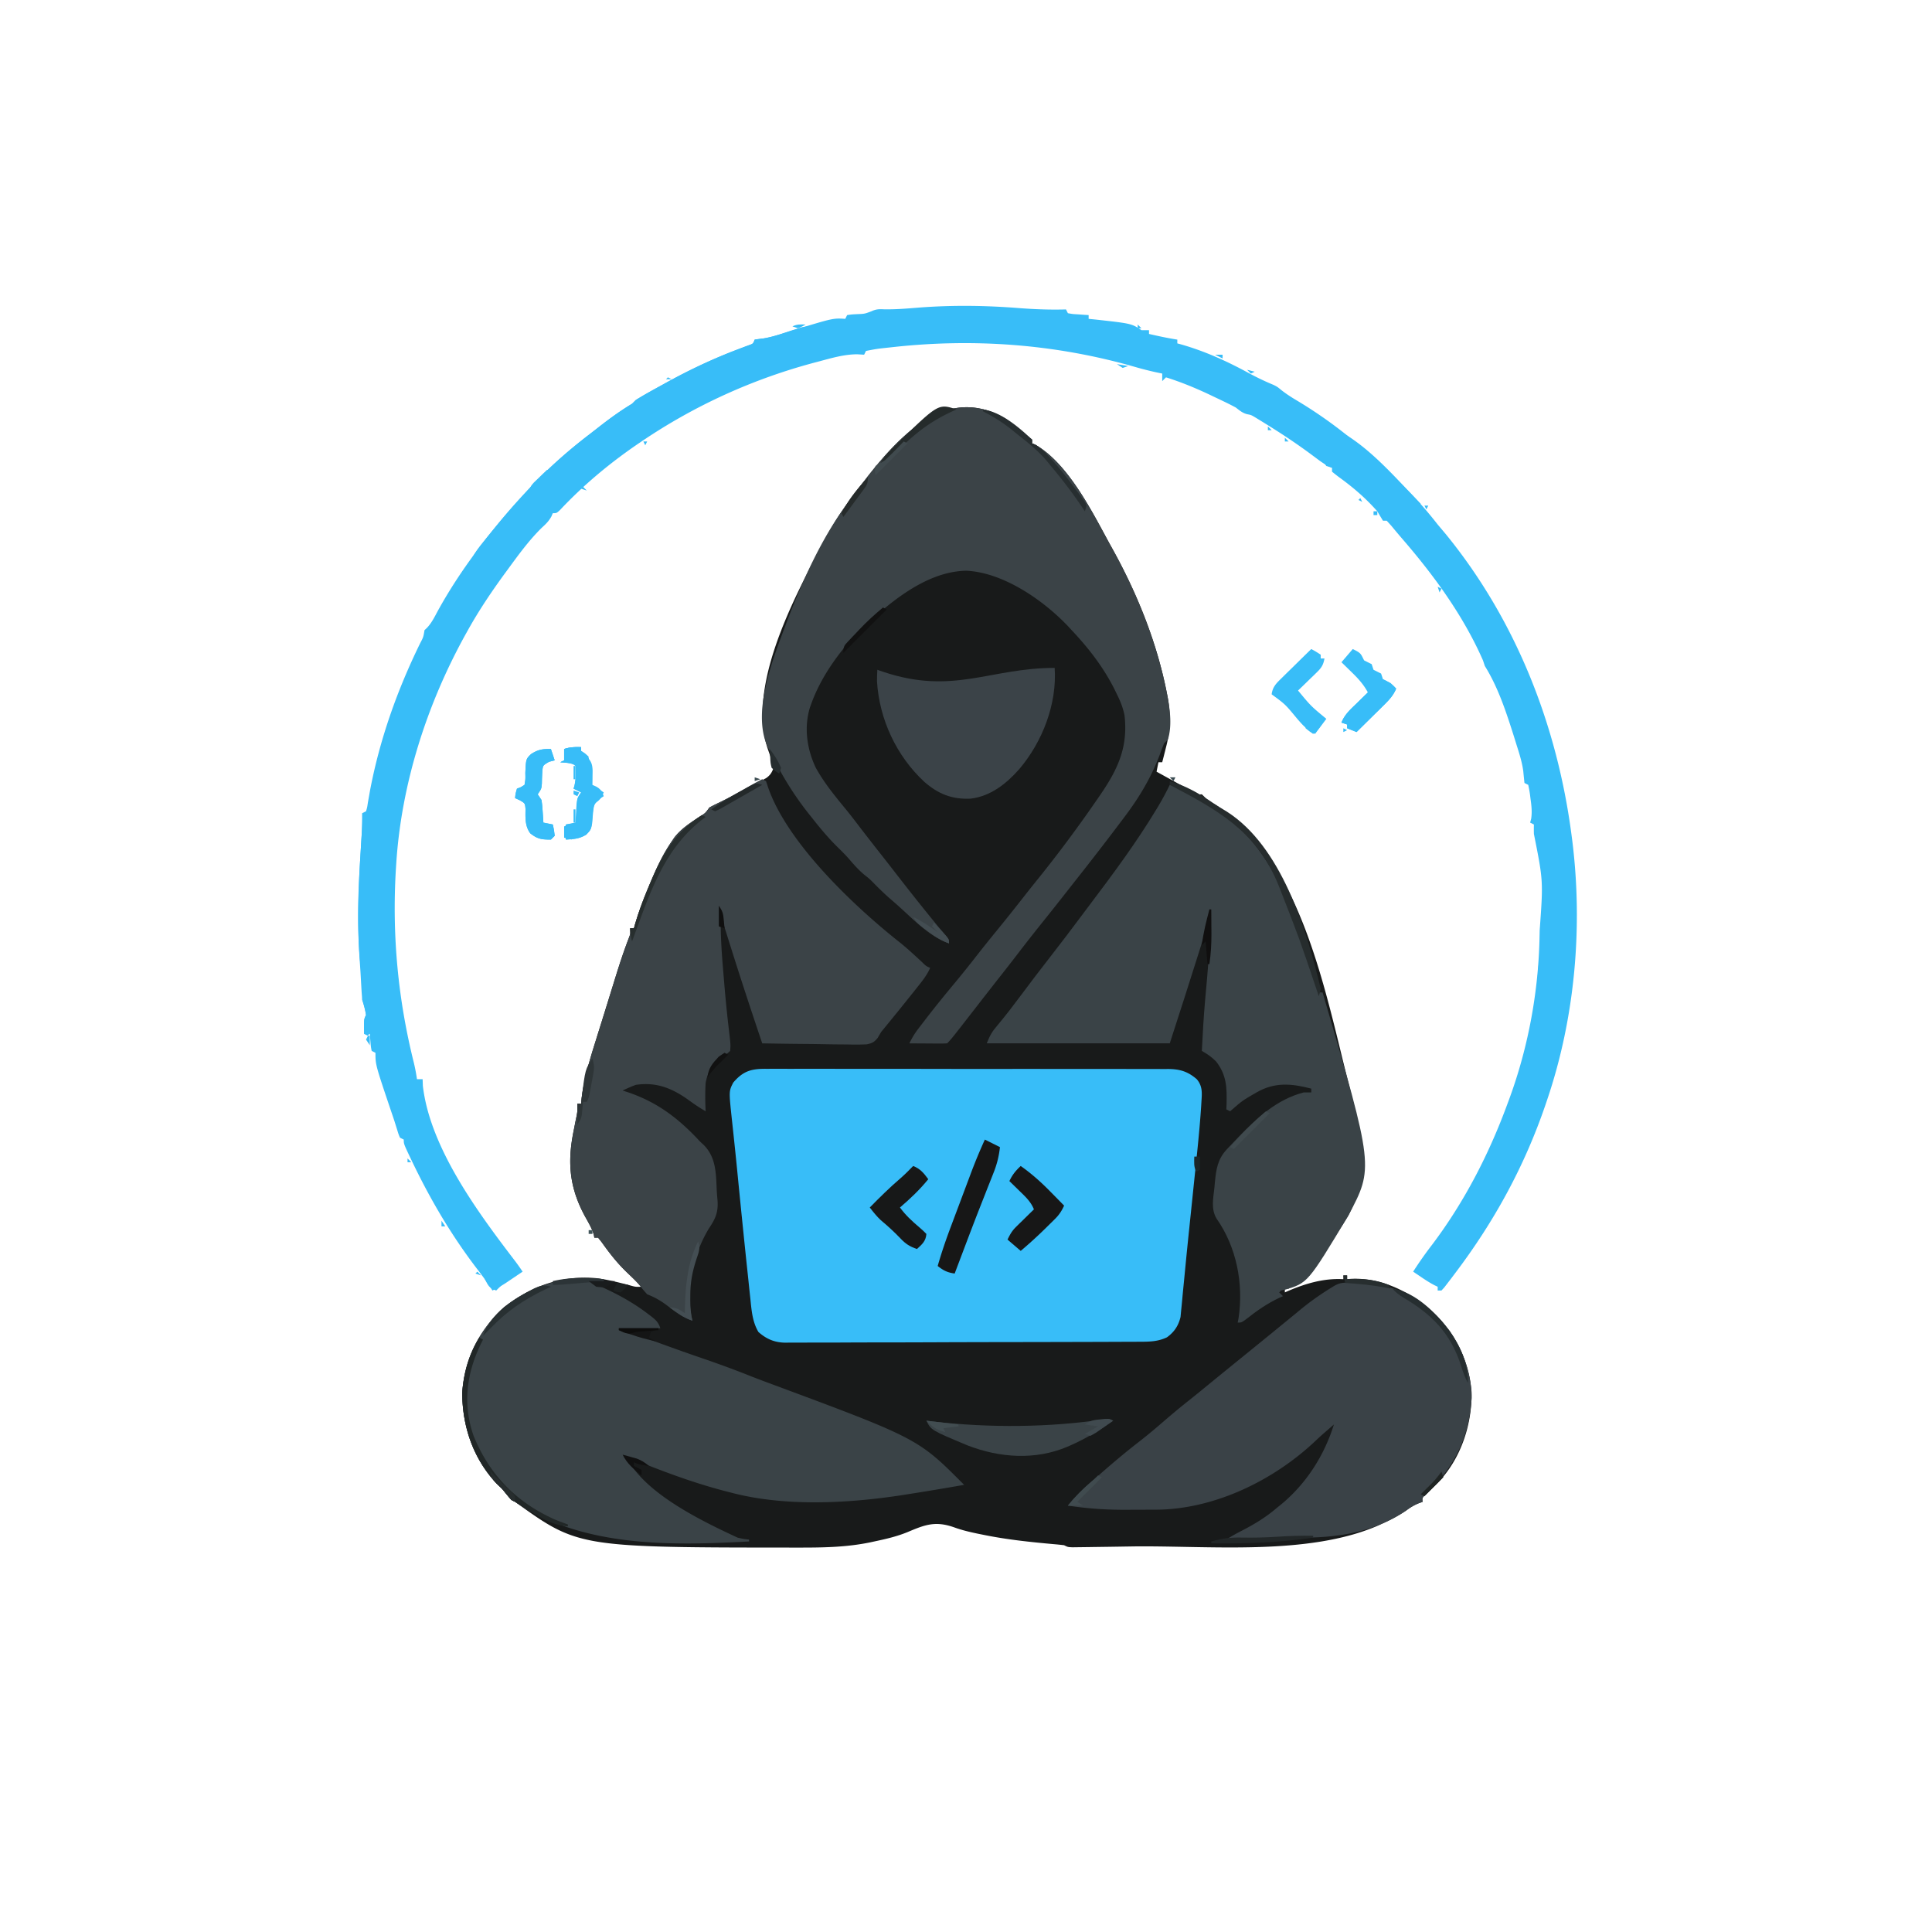 <svg xmlns="http://www.w3.org/2000/svg" width="1024" height="1024"><path d="M533 222c3.49 2.505 6.748 5.198 10 8l2.273 1.61L547 233v2l1.664.66c17.48 10.027 30.04 35.276 39.336 52.34l1.378 2.475c13.272 23.87 23.789 49.908 29.06 76.775l.497 2.524c1.644 9.157 1.424 17.36-.935 26.351l-.578 2.32A619.272 619.272 0 0 1 616 404h-2l-1 5c3.621 2.007 7.248 4.004 10.875 6l3.129 1.734 2.988 1.641 2.761 1.523c2.13 1.249 2.13 1.249 4.247 1.102 1.016.984 2.014 1.986 3 3a60.913 60.913 0 0 0 3.406 2.129c46.143 27.406 59.107 100.055 71.603 149.06.394 1.562.787 3.124 1.178 4.686l.56 2.22c5.434 21.685 8.8 41.644-2.157 62.26-8.246 13.716-19.195 28.411-31.59 38.645h-2v2l1.73-.77c9.377-3.98 19.015-6.833 29.27-6.23v-2h2v2l1.844-.176c16.301-.839 31.576 6.816 43.468 17.489 11.99 11.248 19.43 26.043 20.649 42.542.218 17.578-5.725 35.372-17.961 48.145a464.471 464.471 0 0 1-6.46 6.3c-1.764 1.565-1.764 1.565-1.54 3.7l-2.262.832c-2.529 1.079-4.359 2.226-6.55 3.856-4.12 2.79-8.352 4.962-12.875 7l-1.85.864c-37.474 16.362-90.726 10.477-130.88 11.1-2.332.035-4.665.073-6.997.111-3.686.059-7.373.111-11.06.159-1.374.018-2.748.038-4.122.06-1.888.028-3.776.05-5.665.071l-3.226.043C566 820 566 820 564 819a145.93 145.93 0 0 0-5.66-.578c-12.355-1.118-24.542-2.39-36.715-4.86l-3.137-.628c-4.335-.909-8.543-1.872-12.707-3.391-9.911-3.505-15.342-1.486-24.594 2.43-5.592 2.312-11.278 3.655-17.187 4.902l-2.82.613c-11.733 2.424-23.422 2.75-35.368 2.762l-2.4.004C306.597 820.212 306.597 820.212 273 796l-2-1a301.062 301.062 0 0 1-3.652-4.406c-1.448-1.771-1.448-1.771-3.723-3.844C250.926 773.446 245 756.213 245 738c1.315-17.85 8.87-32.878 22-45 14.475-11.38 30.491-17.106 48.965-15.559 5.956.724 11.75 2.22 17.55 3.72 3.374.956 3.374.956 6.485.839l-1.938-1.938-1.386-1.398a220.802 220.802 0 0 0-3.696-3.578c-5.406-5.208-9.81-10.672-14.132-16.777L317 656h-2l-.258-1.55c-1.051-3.471-2.858-6.488-4.617-9.638-8.214-15.056-9.54-28.436-6.125-45.25.378-1.914.753-3.83 1.125-5.746l.508-2.517c.472-2.57.472-2.57.367-6.299h2l.313-3.188c1.275-10.112 4.191-19.93 7.25-29.625l1.028-3.297c.737-2.36 1.475-4.72 2.216-7.08a3020.54 3020.54 0 0 0 3.134-10.076c.884-2.858 1.77-5.716 2.658-8.573l1.282-4.14c2.278-7.36 4.633-14.66 7.411-21.851.863-2.265.863-2.265.708-5.17h2l.49-1.77c1.98-6.901 4.487-13.486 7.26-20.105l1.34-3.2c3.128-7.343 6.37-14.332 10.91-20.925l1.305-1.945c3.575-4.718 8.39-7.823 13.29-11.036 3.23-2.004 3.23-2.004 5.405-5.019a81.378 81.378 0 0 1 4.813-2.438c6.004-2.94 11.925-6.017 17.812-9.187l2.695-1.416 2.532-1.373 2.275-1.217c2.175-1.59 2.948-2.86 3.873-5.369-.22-2.015-.22-2.015-1-4l-.719-2.184c-.52-1.5-1.04-3-1.562-4.5-10.55-33.997 14.277-79.517 29.595-108.724 3.837-7.185 7.83-14.038 12.686-20.592l2.168-2.984A479.379 479.379 0 0 1 458 255l2.078-2.707c18.51-23.412 42.848-48.29 72.922-30.293zM411 408l1 2z" fill="#181A1A"/><path d="m406.375 566.499 2.836-.017c3.133-.014 6.264.001 9.396.016a3666.79 3666.79 0 0 1 25.045-.003c6.384.014 12.767.008 19.15.004 10.72-.002 21.44.011 32.16.034 11.026.024 22.05.031 33.076.021 13.292-.013 26.584-.01 39.877.006 5.075.005 10.15.005 15.224 0 5.976-.004 11.95.006 17.926.028 2.194.005 4.388.006 6.582 0 2.993-.005 5.985.007 8.978.024l2.635-.018c6.139.064 10.295 1.292 15.052 5.406 3.199 3.79 2.745 7.445 2.458 12.105l-.139 2.34c-.86 13.219-2.34 26.398-3.706 39.573-.24 2.311-.478 4.623-.717 6.934-.634 6.142-1.268 12.284-1.907 18.425a2689.236 2689.236 0 0 0-2.243 22.349c-.332 3.474-.676 6.948-1.022 10.421-.147 1.51-.289 3.019-.424 4.529a528.61 528.61 0 0 1-.592 6.07l-.31 3.271c-1.113 4.676-3.33 7.982-7.21 10.795-4.833 2.296-9.305 2.338-14.596 2.342l-2.493.013c-2.76.014-5.52.02-8.281.026l-5.933.025c-6.498.026-12.996.041-19.494.055l-6.712.017c-9.306.021-18.612.04-27.918.051-13.335.016-26.67.05-40.005.107-9.378.038-18.756.058-28.133.063-5.601.004-11.201.016-16.802.048-5.27.03-10.539.037-15.808.025-1.932 0-3.864.008-5.795.025-2.643.023-5.284.015-7.926-.001l-2.303.042c-5.712-.084-9.984-1.855-14.301-5.65-3.141-5.221-3.653-11.262-4.246-17.219l-.29-2.663c-.311-2.872-.607-5.745-.902-8.618-.214-2.016-.43-4.031-.645-6.047-.656-6.15-1.29-12.3-1.917-18.453l-.289-2.825a7516.15 7516.15 0 0 1-3.028-30.31 2026.09 2026.09 0 0 0-1.597-15.556l-.218-2.054c-.33-3.123-.665-6.245-1.005-9.366-1.546-14.55-1.546-14.55.762-19.077 5.35-6.334 9.865-7.4 17.75-7.313z" fill="#38bdf8"/><path d="M539.946 163.284c8.38.644 16.651.973 25.054.716l1 2c2.586.468 2.586.468 5.563.625l3.066.227L577 167v2l3.75.375c18.969 2.104 18.969 2.104 24.25 5.625h4v2c4.983 1.14 9.945 2.222 15 3v2l1.66.445c12.652 3.58 24.21 8.788 35.73 15.04 4.465 2.42 8.914 4.58 13.61 6.515 2 1 2 1 4.188 2.797 2.532 1.983 5.113 3.654 7.874 5.297 14.14 8.435 27.726 18.504 39.708 29.816 1.96 1.838 3.962 3.596 5.996 5.352 4.215 3.677 8.22 7.531 12.172 11.488l2.117 2.12c5.381 5.445 10.232 11.095 14.945 17.13 1.436 1.71 2.874 3.418 4.313 5.125C803.656 328.911 825.443 384.741 833 443l.364 2.784C839.017 491.432 834.777 539.468 820 583l-.898 2.657c-11.132 32.54-27.064 61.665-47.79 89.093l-2.107 2.8-1.967 2.56-1.748 2.28L764 684h-2v-2l-1.703-.805c-2.476-1.288-4.735-2.756-7.047-4.32l-2.422-1.633L749 674c3.188-4.95 6.523-9.717 10.125-14.375C776.217 636.931 789.245 611.612 799 585l.909-2.442C810.032 555.066 815.512 525.276 816 496l.062-2.914c1.896-26.207 1.896-26.207-3.062-51.086a99.797 99.797 0 0 1 0-5l-2-1c.182-.665.364-1.33.55-2.016.557-3.695.157-7.069-.362-10.734l-.252-2.074c-.236-1.738-.578-3.46-.936-5.176l-2-1c-.223-2.09-.441-4.182-.633-6.276-.69-5.124-2.324-9.99-3.867-14.912l-1.061-3.416C798.407 377.71 794.09 364.349 787 353l-1-3c-10.307-23.501-25.86-44.874-42.582-64.203a413.092 413.092 0 0 1-5.98-7.11L735 276h-2a657.025 657.025 0 0 1-3-5c-5.981-6.784-12.622-12.535-19.935-17.827-1.387-1.015-2.73-2.09-4.065-3.173v-2l-1.776-.839c-2.117-1.105-3.909-2.309-5.814-3.743l-2.097-1.558-2.25-1.673c-6.97-5.107-14.096-9.88-21.438-14.437l-2.719-1.698-2.554-1.568-2.256-1.383c-2.018-1.173-2.018-1.173-4.118-1.569-2.494-.67-3.944-1.955-5.978-3.532-3.557-1.93-7.222-3.637-10.875-5.375l-3.11-1.486c-7.533-3.55-15.067-6.646-23.015-9.139l-2 2v-4l-3.77-.793a178.868 178.868 0 0 1-10.742-2.758C559.532 182.407 516.355 179.196 473 184l-2.367.259c-5.858.628-5.858.628-11.633 1.741l-1 2-3.582-.219c-6.93.011-13.455 1.94-20.105 3.719l-2.073.546c-32.925 8.702-64.044 22.83-92.24 41.954l-1.684 1.138c-15.068 10.267-28.965 21.849-41.453 35.135C295 272 295 272 293 272l-.762 1.77c-1.396 2.515-2.93 3.978-5.05 5.917-6.9 6.757-12.489 14.543-18.188 22.313l-1.609 2.192c-7.016 9.62-13.59 19.406-19.391 29.808l-1.39 2.49C226.155 373.528 212.688 415.585 210 458l-.183 2.865c-2.064 34.892 1.106 68.781 9.602 102.702A91.683 91.683 0 0 1 221 572h3l.125 3.5c3.768 32.737 29.082 66.965 48.477 92.34A123.71 123.71 0 0 1 277 674a2618.333 2618.333 0 0 1-5.75 3.875l-3.234 2.18c-2.31 1.49-4.527 2.797-7.016 3.945l-1.652-2.543c-2.02-3.03-4.19-5.92-6.407-8.808-13.666-17.83-24.868-36.905-34.566-57.149l-1.328-2.772C214 606.258 214 606.258 214 604l-2-1c-.729-1.702-.729-1.702-1.406-3.914l-.778-2.47L209 594c-.568-1.697-1.141-3.392-1.719-5.086C199 564.373 199 564.373 199 558l-2-1c-.414-2.066-.414-2.066-.625-4.563l-.227-2.503L196 548h-3c-.125-7.75-.125-7.75 1-10-.431-2.802-1.102-5.307-2-8a221.947 221.947 0 0 1-.5-7.125l-.246-4.379-.125-2.27c-.12-2.086-.263-4.17-.414-6.253-1.315-18.667-.86-37.31.285-55.973l.428-7.143c.086-1.435.175-2.87.267-4.304.24-3.858.347-7.688.305-11.553l2-1c.606-2.022.606-2.022.973-4.512l.522-2.94.568-3.236c5.156-27.323 14.365-53.268 26.55-78.214 1.782-3.39 1.782-3.39 2.387-7.098l1.246-1.172c2.553-2.661 4.083-5.855 5.817-9.078C244.03 302.033 259.303 282.268 276 264l2.555-2.871c10.25-11.473 21.482-21.462 33.7-30.791a580.5 580.5 0 0 0 5.237-4.072c5.659-4.427 11.35-8.548 17.508-12.266l2-2c4.565-2.84 9.29-5.409 14-8l2.509-1.387c12.254-6.724 24.6-12.546 37.682-17.491l3.051-1.161 2.715-1.006c2.213-.777 2.213-.777 3.043-2.955 1.545-.215 3.092-.421 4.642-.602 5.36-.905 10.544-2.745 15.733-4.336 21.222-6.475 21.222-6.475 27.625-6.062l1-2c2.363-.344 2.363-.344 5.313-.5 3.952-.154 3.952-.154 7.584-1.518 2.414-1.127 3.872-1.157 6.517-1.045 6.362.13 12.624-.424 18.961-.937 17.76-1.326 34.818-1.102 52.571.284zM222 573l1 2z" fill="#38bdf8"/><path d="m404 413 2 1 .887 2.668c10.034 30.034 46.166 64.006 70.433 83.16 3.984 3.229 7.711 6.713 11.465 10.203 2.052 1.996 2.052 1.996 4.215 2.969-1.678 3.862-4.203 6.987-6.813 10.25l-1.447 1.826A1671.73 1671.73 0 0 1 467 547l-1.86 3.188c-1.891 2.242-2.908 2.767-5.827 3.334-3.511.174-6.974.152-10.489.064l-3.88-.026a789.878 789.878 0 0 1-10.174-.148c-3.465-.062-6.931-.089-10.397-.119-6.792-.066-13.582-.167-20.373-.293-5.496-16.311-10.892-32.645-16.063-49.063l-.73-2.31c-.688-2.178-1.372-4.358-2.055-6.537l-1.187-3.786A78.032 78.032 0 0 1 382 483c-.2 10.036.316 19.884 1.172 29.875.202 2.358.394 4.716.586 7.074.721 8.74 1.571 17.457 2.613 26.165.894 7.629.894 7.629.629 10.886-1.828 1.668-1.828 1.668-4.25 3.188-5.238 3.852-7.516 7.416-8.75 13.812-.292 5.03-.242 9.964 0 15-3.388-1.973-6.541-4.103-9.688-6.438-8.591-5.99-16.695-9.119-27.312-7.562-2.412.878-4.672 1.907-7 3l3.043.996c15.67 5.353 26.789 13.97 37.957 26.004l2.234 2.098c6.347 6.596 6.249 15.002 6.656 23.705.092 1.844.252 3.684.426 5.521.421 6.28-1.113 9.652-4.59 14.809-8.492 14.103-12.645 32.69-8.726 48.867-5.344-1.781-9.373-5.036-13.828-8.367-3.322-2.441-6.31-4.13-10.172-5.633-1.286-1.447-2.569-2.901-3.758-4.43-2.318-2.93-5.064-5.474-7.797-8.015-4.829-4.607-8.665-9.76-12.527-15.176L317 656h-2l-.258-1.55c-1.051-3.471-2.858-6.488-4.617-9.638-8.214-15.056-9.54-28.436-6.125-45.25.378-1.914.753-3.83 1.125-5.746l.508-2.517c.472-2.57.472-2.57.367-6.299h2l.313-3.188c1.275-10.112 4.191-19.93 7.25-29.625l1.028-3.297c.737-2.36 1.475-4.72 2.216-7.08a3020.54 3020.54 0 0 0 3.134-10.076c.884-2.858 1.77-5.716 2.658-8.573l1.282-4.14c2.278-7.36 4.633-14.66 7.411-21.851.863-2.265.863-2.265.708-5.17h2l.49-1.77c1.98-6.901 4.487-13.486 7.26-20.105l1.34-3.2c3.128-7.343 6.37-14.332 10.91-20.925l1.305-1.945c3.575-4.718 8.39-7.823 13.29-11.036 3.23-2.004 3.23-2.004 5.405-5.019a90.548 90.548 0 0 1 5.063-2.563c6.063-2.933 11.884-6.196 17.68-9.629 1.72-.995 3.485-1.91 5.257-2.808z" fill="#3B4347"/><path d="M620 416c5.941 1.623 10.961 4.624 16.25 7.688l2.842 1.636C676.784 447.23 686.253 486.584 699 526h2c27.16 92.825 27.16 92.825 13.59 118.355C693.16 680 693.16 680 680.844 683.637L679 684l-1 1 2 2-1.766.777c-6.622 3.093-12.063 6.925-17.765 11.43C658 701 658 701 656 701l.484-2.496c2.678-18.199-1.079-37.542-11.746-52.723-2.9-4.979-1.733-10.409-1.113-15.906l.293-3.246c.684-6.956 1.436-12.237 6.355-17.484l1.982-2.123 2.12-2.21 2.178-2.284C666.491 592.24 676.801 582.718 691 579h4v-2c-10.488-2.751-19.37-3.54-29 2-7.515 4.328-7.515 4.328-14 10l-2-1 .105-2.781c.195-8.797.048-15.364-5.48-22.532-2.445-2.503-4.616-3.971-7.625-5.687.449-9.036.956-18.058 1.754-27.07l.199-2.26c.268-3.024.54-6.048.82-9.07.972-10.568 1.414-20.988 1.227-31.6l-.851 2.72c-1.098 3.511-2.199 7.021-3.3 10.53l-1.395 4.458C630.408 520.84 625.19 536.912 620 553h-97c1.728-4.321 2.784-6.206 5.688-9.563 4.36-5.198 8.45-10.556 12.5-16 4.93-6.618 9.914-13.187 15-19.687 5.882-7.524 11.642-15.132 17.349-22.791 1.467-1.965 2.942-3.924 4.42-5.88 12.242-16.225 24.347-32.538 34.856-49.954l1.131-1.876c2.19-3.674 4.19-7.4 6.056-11.249z" fill="#3A4347"/><path d="M533 222c3.49 2.505 6.748 5.198 10 8l2.273 1.61L547 233v2l1.664.66c17.48 10.027 30.04 35.276 39.336 52.34l1.378 2.475c13.272 23.87 23.789 49.908 29.06 76.775l.497 2.524c1.277 7.111 2.257 15.21.065 22.226l-2 2a138.43 138.43 0 0 0-2.25 5.875C610.082 412.201 603.892 422.537 596 433l-1.84 2.446a1658.64 1658.64 0 0 1-23.87 30.921c-1.333 1.687-2.66 3.378-3.985 5.07a1913.6 1913.6 0 0 1-14.367 18.125 850.024 850.024 0 0 0-12.228 15.605 1190.56 1190.56 0 0 1-10.317 13.242 2715.46 2715.46 0 0 0-11.58 14.841C504.118 550.88 504.118 550.88 502 553a69.436 69.436 0 0 1-4.473.098l-2.724-.01-2.865-.025-2.877-.014c-2.354-.012-4.707-.028-7.061-.049 1.292-2.735 2.713-5.109 4.547-7.512l1.54-2.02 1.663-2.155 1.738-2.263c4.684-6.062 9.522-11.988 14.417-17.88a621.83 621.83 0 0 0 11.982-14.932c3.482-4.46 7.036-8.856 10.613-13.238 4.529-5.55 8.999-11.14 13.408-16.786a894.525 894.525 0 0 1 8.52-10.715C561.511 451.744 571.995 437.559 582 423l1.318-1.916C592.65 407.41 597.972 395.792 596 379c-.843-3.989-2.174-7.364-4-11l-1.543-3.168C584.515 353.234 576.913 343.451 568 334c-.55-.603-1.1-1.207-1.668-1.828-13.26-14.014-34.368-28.666-54.02-29.672-22.304.25-42.905 18.535-58.05 33.14C444.216 346.088 434.904 359.313 430 373l-.73 2.02c-3.216 10.595-1.592 21.946 3.066 31.808 4.474 8.163 10.288 15.18 16.174 22.339 2.24 2.756 4.4 5.571 6.553 8.396 3.811 4.985 7.67 9.931 11.555 14.86 2.591 3.29 5.17 6.59 7.734 9.901 6.832 8.828 13.744 17.579 20.808 26.223l1.434 1.756a214.28 214.28 0 0 0 2.886 3.41C503 497.8 503 497.8 503 500c-9.436-3.283-17.45-11.201-24.691-17.875a256.27 256.27 0 0 0-6.497-5.75c-3.205-2.786-6.192-5.73-9.164-8.762-1.81-1.821-1.81-1.821-4.648-4.05-3.048-2.604-5.501-5.36-8.09-8.403-2.004-2.267-4.116-4.364-6.285-6.473-4.962-4.911-9.31-10.206-13.625-15.687-.42-.527-.84-1.053-1.271-1.596C420.365 420.893 413.882 410.082 408 398l-1.11-2.04c-8.755-19.276 3.357-48.016 10.103-66.322C425.25 308.008 435.166 285.674 449 267c.715-.985 1.43-1.97 2.168-2.984A479.379 479.379 0 0 1 458 255l2.078-2.707c18.51-23.412 42.848-48.29 72.922-30.293z" fill="#3B4347"/><path d="M320 678v1l-6 1 1.512.629c9.891 4.244 19.172 9.097 27.738 15.621l1.7 1.286c2.67 2.098 3.953 3.172 5.05 6.464l-19 1c13.472 5.05 26.948 10.033 40.563 14.688 8.7 2.978 17.31 6.101 25.851 9.511a446.309 446.309 0 0 0 9.901 3.778C486.551 762.396 486.551 762.396 511 787a1558.99 1558.99 0 0 1-30 5l-3.362.531c-28.948 4.384-62.17 6.082-90.638-1.531l-3.095-.797C366.058 785.52 349.03 779.019 332 772c9.026 19.382 40.65 34.486 59 43 3.237.708 3.237.708 6 1v1c-41.616 2.29-88.288 3.12-124-21l-2-1a301.062 301.062 0 0 1-3.652-4.406c-1.448-1.771-1.448-1.771-3.723-3.844C250.926 773.446 245 756.213 245 738c1.315-17.85 8.87-32.878 22-45 16.084-12.644 32.854-17.037 53-15z" fill="#3A4347"/><path d="m714.575 679.81 2.3.003 2.333.002c17.104.182 29.972 6.047 42.44 17.744C772.984 709.328 779.796 724.576 780 741c-1.256 21.149-9.45 36.993-24.46 51.3-1.764 1.565-1.764 1.565-1.54 3.7l-2.262.832c-2.529 1.079-4.359 2.226-6.55 3.856-17.169 11.635-36.786 14.52-57.172 14.28-3.704.04-7.385.284-11.078.532-8.984.595-17.938.595-26.938.5 2.644-1.763 5.317-3.217 8.14-4.664 6.858-3.536 12.997-7.273 18.86-12.336l2.156-1.723C692.385 786.308 701.921 771.374 707 755l-3.437 3-2.258 1.96a142.607 142.607 0 0 0-4.172 3.83c-22.294 21.04-53.817 36.333-84.785 36.378l-2.479.01c-1.727.005-3.454.007-5.18.007-2.588.002-5.174.02-7.761.04-10.477.034-20.566-.627-30.928-2.225 4.295-5.262 8.833-9.613 14-14 1.12-.98 2.238-1.962 3.355-2.945 6.667-5.854 13.417-11.527 20.436-16.954 4.879-3.791 9.563-7.781 14.234-11.825a373.054 373.054 0 0 1 12.573-10.37 598.43 598.43 0 0 0 7.527-6.093c4.511-3.7 9.034-7.385 13.563-11.063l2.046-1.662 8.369-6.795 6.21-5.043 2.024-1.644c3.853-3.131 7.699-6.27 11.538-9.418l2.617-2.137a875.648 875.648 0 0 0 5.016-4.133c5.22-4.28 10.59-8.03 16.34-11.57 3.304-2.07 4.618-2.496 8.727-2.538z" fill="#3A4247"/><path d="M559 354c1.282 19.121-6.422 39.064-18.738 53.616-6.894 7.809-15.228 14.428-25.856 15.693-9.886.438-17.153-2.478-24.582-8.993-14.68-13.668-23.767-33.047-25-53.187-.01-2.044.07-4.088.176-6.129l3.438 1.188C505.33 368.426 524.736 354 559 354z" fill="#3B4348"/><path d="M590 753c-7.165 4.937-14.331 9.43-22.313 12.938l-1.916.853c-17.03 7.216-35.835 5.898-52.81-.643-19.445-8.116-19.445-8.116-21.961-13.148l3.414.438c30.08 3.407 61.581 3.23 91.519-1.276C588 752 588 752 590 753z" fill="#3A4347"/><path d="m522 604 8 4c-.551 4.822-1.548 8.938-3.336 13.445l-.713 1.82c-.769 1.956-1.547 3.908-2.326 5.86-.811 2.06-1.62 4.12-2.428 6.18l-1.67 4.246c-2.992 7.604-5.889 15.243-8.777 22.886l-1.447 3.823c-1.102 2.913-2.203 5.826-3.303 8.74-3.867-.537-5.97-1.586-9-4 2.05-7.182 4.456-14.173 7.09-21.16l1.169-3.121c.811-2.163 1.624-4.325 2.438-6.487 1.238-3.287 2.469-6.577 3.7-9.867l2.38-6.338 1.102-2.945A277.637 277.637 0 0 1 522 604z" fill="#171717"/><path d="M484 618c3.795 1.491 5.61 3.757 8 7-4.548 5.598-9.523 10.314-15 15 2.962 4.073 6.384 7.206 10.195 10.45C489 652 489 652 491 654c-.253 3.789-2.278 5.542-5 8-3.816-1.298-6.07-2.75-8.813-5.688-3.28-3.423-6.685-6.54-10.328-9.574-2.212-2.068-4.014-4.342-5.859-6.738 5.255-5.352 10.538-10.582 16.238-15.46 2.374-2.074 4.569-4.278 6.762-6.54z" fill="#171818"/><path d="M541 618c5.882 4.148 10.981 8.727 16 13.875l2.059 2.086c1.651 1.675 3.298 3.355 4.941 5.039-1.273 2.788-2.584 4.833-4.758 6.988l-1.636 1.632-1.731 1.692-1.76 1.741A233.057 233.057 0 0 1 541 663l-7-6c1.604-3.208 2.417-4.664 4.82-7.016l1.621-1.601 1.684-1.633 1.707-1.68c1.385-1.361 2.776-2.716 4.168-4.07-1.61-4.074-4.538-6.765-7.625-9.75l-1.563-1.535A897.139 897.139 0 0 0 535 626c1.552-3.328 3.306-5.486 6-8z" fill="#171717"/><path d="M717 344c4.293 2.147 4.108 2.215 6 6 1.325.683 2.658 1.35 4 2l1 3 2 1 2 1 1 3a89.261 89.261 0 0 0 4 2c1.75 1.625 1.75 1.625 3 3-1.514 3.568-3.605 5.837-6.352 8.547l-2.578 2.558-2.695 2.645-2.719 2.691c-2.214 2.191-4.433 4.377-6.656 6.559l-5-2v-2l-3-1c1.659-4.325 4.871-7.094 8.125-10.25l1.707-1.68c1.385-1.361 2.776-2.716 4.168-4.07-2.286-4.268-5.236-7.477-8.688-10.813l-1.548-1.521A863.826 863.826 0 0 0 711 351l6-7zM695 344c2.5 1.375 2.5 1.375 5 3v2h2c-.58 3.301-1.549 4.911-3.941 7.234l-1.768 1.739-1.854 1.777-1.865 1.824A863.56 863.56 0 0 1 688 366c6.806 8.238 6.806 8.238 15 15l-6 8c-4.393-2.13-6.944-5.078-10.027-8.73-5.787-6.99-5.787-6.99-12.973-12.27.529-4.083 2.596-5.944 5.473-8.766l2.724-2.695 2.865-2.789c.96-.945 1.92-1.89 2.877-2.836 2.347-2.311 4.701-4.616 7.061-6.914zM308 396v2l2.438 2.438c2.77 2.77 3.507 4.165 3.66 8.042l-.036 2.707-.027 2.731L314 416l1.922.867c2.494 1.36 3.042 2.544 4.078 5.133l-2.438 1.563c-3.305 3.144-3.258 4.954-3.562 9.437-.435 6.41-.435 6.41-3.293 9.39-3.758 2.235-6.387 2.317-10.707 2.61-.8-3.287-1.097-4.71 0-8l5-1 .148-2.738.227-3.575c.07-1.171.14-2.343.21-3.55C306 423 306 423 308 420l-4-2 .5-1.5c.713-3.563.62-6.865.5-10.5-1.968-1.968-5.348-1.662-8-2l2-1v-6c3.196-1.065 5.657-1.074 9-1zM292 397l2 6-2.938.75c-3.317 1.907-3.317 1.907-3.613 5.016-.131 2.138-.214 4.28-.246 6.421C287 418 287 418 285 421l2 3c.414 2.918.414 2.918.625 6.188l.227 3.292L288 436l5 1c.625 2.875.625 2.875 1 6l-2 2c-4.92 0-7.044-.247-10.938-3.313-2.88-3.897-2.578-8.297-2.53-12.98-.263-2.948-.263-2.948-3.063-4.57L273 423c.25-2.375.25-2.375 1-5l2.02-.77L278 416c.52-2.949.52-2.949.438-6.313.332-7.332.332-7.332 2.937-9.937 3.681-2.454 6.293-2.867 10.625-2.75zM432 173c-2.85 1.9-4.786 2.642-8.031 3.559-52.139 15.14-100.805 41.451-138.446 81.078C284 259 284 259 282 259v2h-2l-.7 1.676c-1.656 2.96-3.757 5.067-6.113 7.512-5.343 5.652-10.053 11.69-14.682 17.936-2.941 3.944-5.923 7.5-9.505 10.876 1.486-4.5 3.995-7.862 6.938-11.5l1.485-1.858A881.276 881.276 0 0 1 262 280l1.35-1.66c14.608-17.864 30.565-33.948 48.889-47.986a663.09 663.09 0 0 0 5.257-4.092c5.658-4.425 11.348-8.545 17.504-12.262l2-2c4.565-2.84 9.29-5.409 14-8l2.509-1.387c12.254-6.724 24.6-12.546 37.682-17.491l3.051-1.161 2.715-1.006c2.213-.777 2.213-.777 3.043-2.955 1.611-.238 3.225-.468 4.843-.656 5.108-.815 10.033-2.687 14.95-4.26l2.59-.807 2.325-.742c2.499-.583 4.735-.627 7.292-.535z" fill="#38bdf8"/><path d="M620 414c8.271 2.394 15.618 6.538 22.66 11.414 2.52 1.708 5.11 3.262 7.715 4.836 28.61 18.326 42.001 61.723 49.625 93.75-.45 2.206-.45 2.206-1 4l-1.202-3.535c-9.255-27.441-9.255-27.441-19.798-54.403l-1.234-2.942C665.01 440.048 645.111 429.189 620 416v-2z" fill="#262C2D"/><path d="m292 397 2 6-2.938.75c-3.317 1.907-3.317 1.907-3.613 5.016-.131 2.138-.214 4.28-.246 6.421C287 418 287 418 285 421l2 3c.414 2.918.414 2.918.625 6.188l.227 3.292L288 436l5 1c.625 2.875.625 2.875 1 6l-2 2c-4.92 0-7.044-.247-10.938-3.313-2.88-3.897-2.578-8.297-2.53-12.98-.263-2.948-.263-2.948-3.063-4.57L273 423c.25-2.375.25-2.375 1-5l2.02-.77L278 416c.52-2.949.52-2.949.438-6.313.332-7.332.332-7.332 2.937-9.937 3.681-2.454 6.293-2.867 10.625-2.75zm-9.188 3.563c-2.481 3.337-2.214 5.578-2.062 9.687l.11 3.828L281 417l-1.875.438c-2.158.494-2.158.494-4.125 1.562.276 1.94.276 1.94 1 4l3 2c1.006 3.018 1.13 5.28 1.25 8.438.385 4.52.385 4.52 2.938 8.25 3.187 1.487 5.334 1.636 8.812 1.312v-4l-2.438-.875C287 437 287 437 286 435a162.81 162.81 0 0 1-.5-5.875c-.286-4.264-.286-4.264-1.094-8.445L284 419l1-1c.105-1.936.184-3.874.25-5.813.409-5.846.409-5.846 3.313-8.75L291 402v-3c-3.426-.311-5.335-.475-8.188 1.563z" fill="#38bdf8"/><path d="m254 709 2 1-1.242 2.527c-7.501 15.666-9.583 31.74-3.758 48.473 8.457 20.705 22.71 35.308 43.117 44.387 2.28.92 4.562 1.8 6.883 2.613v1c-5.664-.49-9.638-2.035-14.563-4.813l-1.92-1.04c-3.982-2.187-7.752-4.599-11.517-7.147l-2-1a301.062 301.062 0 0 1-3.652-4.406c-1.448-1.771-1.448-1.771-3.723-3.844C250.926 773.446 245 756.213 245 738c.768-10.425 3.432-20.117 9-29z" fill="#212727"/><path d="m192 431 3 2a65.313 65.313 0 0 1-.25 8.063c-.11 1.47-.22 2.94-.328 4.41l-.198 2.573L194 451l-.27 3.48c-.918 13.358-.842 26.698-.792 40.082A9587.957 9587.957 0 0 0 193 519h-1.001c-3.157-21.565-2.368-43.31-1-65 .144-2.378.287-4.756.428-7.134.086-1.438.175-2.876.267-4.314.24-3.857.347-7.687.305-11.552zM308 396v2l1.984 1.238C312 401 312 401 312.391 403.918l-.141 3.27-.11 3.292L312 413h-2l-1 5h-1l-.113-2.082-.2-2.73-.175-2.708c-.588-2.848-1.173-3.79-3.512-5.48-3.61-.73-3.61-.73-7-1l2-1v-6c3.196-1.065 5.657-1.074 9-1z" fill="#38bdf8"/><path d="m372 432 2 1-2.125 1.617C351.189 450.862 343.861 475.036 335 499c-.687-2.49-1-4.379-1-7h2l.49-1.77c1.98-6.901 4.487-13.486 7.26-20.105l1.34-3.2C351.487 451.905 358.159 441 372 432z" fill="#272E2E"/><path d="M521 217c9.63 1.366 19.09 9.48 26 16v2l1.66.656c3.125 1.795 5.369 4.211 7.778 6.844l1.55 1.689c4.407 4.923 8.416 10.111 12.324 15.436l1.762 2.37 1.602 2.232 1.435 1.986C576 268 576 268 575 271l-1.652-2.457A251.496 251.496 0 0 0 557 247l-1.734-2.145C550.493 239.094 544.872 234.603 539 230l-2.39-1.95c-4.923-3.967-9.986-7.165-15.61-10.05v-1z" fill="#272E30"/><path d="M738 683c12.14 1.744 23.15 12.99 30.313 22.313 5.798 8.322 9.88 17.506 9.687 27.687-1.673-3.105-2.727-6.192-3.75-9.563-5.539-16.904-15.356-26.825-30.395-35.64-2.33-1.466-4.053-2.749-5.855-4.797z" fill="#262E30"/><path d="M310 422c2.836 2.836 2.367 4.858 2.438 8.813-.103 6.655-.103 6.655-2.563 10.562-3.27 1.848-5.178 2.055-8.875 1.625v-4l5-1 .367-3.246.508-4.192.238-2.142c.226-1.817.55-3.62.887-5.42l2-1zM733 360c2.884 1.293 4.872 2.66 7 5-1.514 3.568-3.605 5.837-6.352 8.547l-2.578 2.558-2.695 2.645-2.719 2.691c-2.214 2.191-4.433 4.377-6.656 6.559l-5-2v-2l-3-1c1.659-4.325 4.871-7.094 8.125-10.25l1.707-1.68c1.385-1.361 2.776-2.716 4.168-4.07l2 1-13 13 3 4c3.259-1.426 5.402-3.167 7.89-5.695l2.15-2.168 2.21-2.262 2.258-2.285c1.835-1.859 3.666-3.722 5.492-5.59-1.309-3.122-1.309-3.122-4-5v-2zM707 227c17.602 8.235 32.677 26.378 46 40l-1 2-1.709-1.725a7013.609 7013.609 0 0 0-7.791-7.837l-2.688-2.713a271.764 271.764 0 0 0-21.437-19.35c-.927-.755-1.854-1.51-2.809-2.29a3504.158 3504.158 0 0 0-4.601-3.733A189.076 189.076 0 0 1 707 228v-1z" fill="#38bdf8"/><path d="M696 814v1c-17.941 2.614-35.888 3.214-54 3v-1c5.68-1.63 10.554-2.23 16.438-2.063 6.195.093 12.317-.018 18.5-.437 6.363-.428 12.684-.624 19.062-.5z" fill="#222728"/><path d="m292 682-3.184 1.504C277.557 688.914 268.664 694.932 260 704l-4 4c4.194-12.07 15.995-19.35 26.847-24.954 3.533-1.663 5.455-2.23 9.153-1.046z" fill="#283032"/><path d="m507 217-2.676 1.215c-8.441 3.95-15.352 8.516-22.324 14.785l-2.691 2.398a918.659 918.659 0 0 0-5.07 4.582c-2.685 2.423-5.438 4.735-8.239 7.02 1.646-4.154 4.642-7.026 7.75-10.125l1.731-1.726C497.37 213.867 497.37 213.867 507 217z" fill="#252B2B"/><path d="M314 561c.895 2.936 1.03 5.027.477 8.04l-.407 2.257-.445 2.328-.422 2.352C312.15 581.7 312.15 581.7 311 584h-2l-.148 1.863-.227 2.45c-.07.8-.14 1.6-.21 2.425C308 593 308 593 306 596v-11h2l.313-3.188C310.21 566.686 310.21 566.686 314 561z" fill="#2E3537"/><path d="m317 418 3 2c-1.37 3.161-1.99 3.993-5 6-.629 3.534-.888 7.04-1.18 10.617C313 440 313 440 310.7 442.398c-3.754 2.228-6.387 2.31-10.7 2.602-.8-3.287-1.097-4.71 0-8l6-1v2l-5 1v4l3.875-.813 2.18-.457c2.315-.653 2.315-.653 3.945-3.73.385-2.869.385-2.869.5-6 .278-5.667.278-5.667 2.5-9l3-1v-4z" fill="#38bdf8"/><path d="M370 658c1.292 3.876.4 5.532-.875 9.375-2.223 6.762-3.29 12.499-3.25 19.625l-.012 2.117c.007 3.754.24 7.235 1.137 10.883-4.671-1.557-8.087-4.084-12-7 3.576 0 5.053 1.088 8 3l.043-3.559c.297-11.84 1.575-23.677 6.957-34.441z" fill="#444E53"/><path d="M328 704h21l-4 2-1 3 4 2c-6.958-1.369-13.386-3.453-20-6v-1z" fill="#141515"/><path d="M306 405c2.486 3.73 2.36 6.346 2.559 10.723.145.751.29 1.503.441 2.277l3 2v2l-4 1-1 13h-1a608.7 608.7 0 0 1-.125-6.313l-.07-3.55C306 423 306 423 308 420l-4-2 .465-1.703c.549-2.355.85-4.642 1.098-7.047l.253-2.422L306 405z" fill="#38bdf8"/><path d="M641 482h1c.03 3.333.047 6.667.063 10l.025 2.832c.02 5.49-.275 10.737-1.088 16.168h-1l-1-12-2 2c.737-6.485 2.353-12.692 4-19z" fill="#100F0F"/><path d="m468 322 2 1-23 23c0-3.543.476-3.883 2.816-6.363l1.819-1.94 1.928-2.01 1.845-1.974c3.978-4.206 8.138-8.016 12.592-11.713z" fill="#111"/><path d="M193 520h1a2609.8 2609.8 0 0 1 1.5 9.625l.434 2.738c1.898 12.388 1.898 12.388-.934 16.637l-2-1c-.125-7.75-.125-7.75 1-10-.431-2.802-1.102-5.307-2-8 .085-1.733.236-3.464.438-5.188l.308-2.73L193 520z" fill="#38bdf8"/><path d="M320 678v1c-3.937.335-7.875.668-11.813 1-1.12.095-2.239.19-3.392.29l-3.252.273-3 .253A77.026 77.026 0 0 1 293 681v-2c9.33-2.102 17.565-1.954 27-1z" fill="#2C3437"/><path d="m671 589 2 1-19 19-2-1a183.224 183.224 0 0 1 19-19z" fill="#404A4E"/><path d="M404 416a2122.706 2122.706 0 0 1-10.571 6.036c-1.2.683-2.4 1.37-3.597 2.058a893.083 893.083 0 0 1-5.168 2.941l-3.142 1.793L379 430l-2-1c5.409-3.87 11.044-7.252 16.875-10.438l1.983-1.109c4.789-2.57 4.789-2.57 8.142-1.453z" fill="#23292A"/><path d="M712 676h2v2l2.02-.105c6.999-.206 13.432.471 19.98 3.105l1 2-1.95-.402c-7.332-1.434-14.596-2.148-22.05-2.598l-1-4z" fill="#272E2F"/><path d="M484 486c3.107 1.468 5.905 3.2 8.75 5.125l2.422 1.633L497 494l-3-3 1-2a819.413 819.413 0 0 1 4 4.375l2.25 2.46C503 498 503 498 503 500c-4.32-1.477-7.556-3.69-11.188-6.438l-3.167-2.37C486 489 486 489 484 486z" fill="#434D52"/><path d="m582 782 2 1-13 13 3 2h-8c3.787-4.639 7.696-8.65 12.266-12.52 1.824-1.517 1.824-1.517 3.734-3.48z" fill="#404B4F"/><path d="M308 396v2c1.96 1.637 1.96 1.637 4 3l-1 2-1.625-1.438c-2.803-1.844-5.071-2.187-8.375-2.562v4l3 1h-7l2-1v-6c3.196-1.065 5.657-1.074 9-1z" fill="#38bdf8"/><path d="M590 753a598.672 598.672 0 0 1-5.813 4.063l-3.269 2.285L578 761l-3-1 7-4-7-1c3.115-2.076 4.444-2.362 8.063-2.688l2.66-.261C588 752 588 752 590 753z" fill="#404A4F"/><path d="M330 771c1.586.427 3.169.867 4.75 1.313l2.672.738c2.636.97 4.432 2.16 6.578 3.949-5.75-.875-5.75-.875-8-2v2l4 2v3c-4.14-3.3-7.587-6.173-10-11z" fill="#101010"/><path d="M460 253c0 3.577-.758 4.403-2.844 7.23l-1.777 2.432-1.879 2.526-1.879 2.56A1308.7 1308.7 0 0 1 447 274l-1-2c3.618-7.07 8.575-13.245 14-19z" fill="#262B2B"/><path d="m479 234 2 1-17 17c-.313-2.313-.313-2.313 0-5a312.696 312.696 0 0 1 5-3 145.58 145.58 0 0 0 5.313-5.188l2.675-2.73L479 234z" fill="#404A4E"/><path d="m491 753 17 2v1l-8 1 1 2c-4.853-1.323-6.233-2.233-10-6z" fill="#424D51"/><path d="M307 428h1l1 12c-3 2-3 2-7 2v-2h2v-2h2l1-10zM290 249l3 1a864.517 864.517 0 0 1-4.375 4.5l-2.46 2.531C284 259 284 259 282 259l-1 2c0-3 0-3 1.969-5.262l2.531-2.425 2.531-2.45L290 249z" fill="#38bdf8"/><path d="M260 780c1.12 1.12 2.24 2.242 3.355 3.367a237.716 237.716 0 0 0 3.758 3.64l2.2 2.118 2.113 2.008C273 793 273 793 273 796c-2.554-1.277-3.863-3.192-5.629-5.383-1.525-1.856-1.525-1.856-4.121-4.242-2.157-2.277-2.91-3.322-3.25-6.375z" fill="#272D2E"/><path d="M291 399v3l-5-1c-3.15 3.423-3.562 6.443-4 11h-1c-.617-8.026-.617-8.026 1.625-11.563 2.974-1.8 4.957-1.748 8.375-1.437zM816 508h1l1 15h-2l-1 3c-.1-6.11-.071-11.974 1-18z" fill="#38bdf8"/><path d="M328 704h21v1c-1.23.09-1.23.09-2.484.184l-3.266.254c-1.067.08-2.135.162-3.234.246-2.909.225-2.909.225-5.235.91-2.657.606-4.384-.462-6.781-1.594v-1z" fill="#0D0D0C"/><path d="m384 558 2 1-1.645 1.61-2.168 2.14-2.144 2.11c-1.866 1.954-3.475 3.943-5.043 6.14.434-4.922 2.691-7.455 6-11l3-2z" fill="#111"/><path d="m764 780 1 3-10 10-2-1 1.645-1.61 2.168-2.14 2.144-2.11c1.866-1.954 3.475-3.943 5.043-6.14z" fill="#1F2423"/><path d="M312 679h14c-4.193 3.145-5.048 3.619-10 3l-4-3z" fill="#191C1D"/><path d="M408 397c2.456 3.195 4.414 6.274 6 10l-1 3c-1.953-1.176-1.953-1.176-4-3-.61-2.48-.61-2.48-.75-5.188l-.172-2.73L408 397z" fill="#262D2F"/><path d="m256 675 2.75 2.438c2.353 1.973 4.12 3.2 7.25 3.562l-3 3c-3.775-1.258-4.198-2.559-6-6l-1-3zM305 436l1 2-5 1 2 6-4-1v-6l6-2z" fill="#38bdf8"/><path d="M381 480c2.024 3.035 2.321 4.194 2.625 7.688l.227 2.449L384 492l-3-1v-11z" fill="#0F0F0F"/><path d="m327 680 6 1c-1.75 2.063-1.75 2.063-4 4-2.25-.25-2.25-.25-4-1l2-4z" fill="#1D2121"/><path d="M700 242c3.914 1.27 5.79 2.512 8 6-2.313-.188-2.313-.188-5-1-1.813-2.563-1.813-2.563-3-5zM700 382c0 3 0 3-2 5.188L696 389c-2-1.375-2-1.375-4-3v-2l4 2 4-4zM301 399c5.538-.37 5.538-.37 7.875 1.5L310 402l-6-1v2h-3v-4z" fill="#38bdf8"/><path d="M633 613h3v7l-2 1c-1.354-2.709-1.065-5.01-1-8z" fill="#1B2729"/><path d="m406 182-1 3c-1.875.813-1.875.813-4 1l-3-2c2.906-1.257 4.796-2 8-2zM427 172c-1.813 1.063-1.813 1.063-4 2l-3-1c2.463-1.231 4.28-1.072 7-1zM304 429h1v7h-1v-7zM304 406h1v7h-1v-7zM592 193l6 1-3 1-3-2zM195 549h1v5l-2-3 1-2zM644 188h4v2l-4-2zM304 419l3 1-1 2-2-1v-2z" fill="#38bdf8"/><path d="m400 412 3 1-3 1v-2z" fill="#3C4C51"/><path d="m661 196 4 1-2 1-2-2z" fill="#38bdf8"/><path d="m673 818 4 1z" fill="#333F40"/><path d="m253 674 2 2-3-1 1-1z" fill="#38bdf8"/><path d="M312 652h2v2h-2v-2z" fill="#40555A"/><path d="m234 647 2 3h-2v-3zM202 576l1 4z" fill="#38bdf8"/><path d="m314 551 1 4z" fill="#45575B"/><path d="m274 427 4 1z" fill="#38bdf8"/><path d="M620 412h3l-1 2-2-2z" fill="#394A50"/><path d="m762 311 2 1-1 2-1-3zM728 271h2v2h-2v-2zM309 258l2 2-3-1 1-1zM354 200l2 1h-3l1-1zM535 183l4 1z" fill="#38bdf8"/><path d="m351 818 3 1z" fill="#344042"/><path d="m337 817 3 1z" fill="#364144"/><path d="m706 815 3 1z" fill="#384347"/><path d="m320 815 3 1z" fill="#364245"/><path d="m725 811 3 1z" fill="#3A4547"/><path d="m216 614 2 2h-2v-2zM712 386l2 1-2 1v-2zM755 268h2l-1 2-1-2zM721 264l1 2-2-1 1-1zM341 234h2l-1 2-1-2zM681 232l2 2h-2v-2zM672 226l2 2h-2v-2z" fill="#38bdf8"/><path d="m508 212 3 1z" fill="#45676F"/><path d="m387 208 3 1zM426 194l3 1zM553 185l3 1zM465 185l3 1zM544 184l3 1zM603 172l2 2h-2v-2zM489 161l3 1z" fill="#38bdf8"/><path d="m373 819 2 1z" fill="#353E41"/><path d="m667 818 2 1z" fill="#333D40"/><path d="m547 818 2 1z" fill="#222728"/><path d="m355 818 2 1z" fill="#343E41"/><path d="m709 676 2 1z" fill="#3C4C51"/><path d="m251 636 2 1zM224 635l2 1zM828 555l2 1zM648 428l2 1zM804 403l2 1zM699 386l2 1zM676 371l2 1zM208 367l2 1zM712 355l2 1zM804 341l2 1zM225 332l2 1zM241 305l2 1zM749 262l2 1z" fill="#38bdf8"/><path d="m472 236 2 1z" fill="#43585F"/><path d="m479 229 2 1z" fill="#435D64"/><path d="m648 215 2 1z" fill="#38bdf8"/><path d="m498 213 2 1z" fill="#46686F"/><path d="m381 211 2 1zM399 203l2 1zM402 202l2 1zM362 196l2 1zM600 195l2 1zM368 193l2 1zM589 192l2 1zM370 192l2 1zM568 187l2 1zM565 187l2 1zM560 186l2 1zM462 186l2 1zM549 184l2 1zM477 184l2 1zM529 183l2 1zM396 181l2 1zM461 164l2 1z" fill="#38bdf8"/></svg>